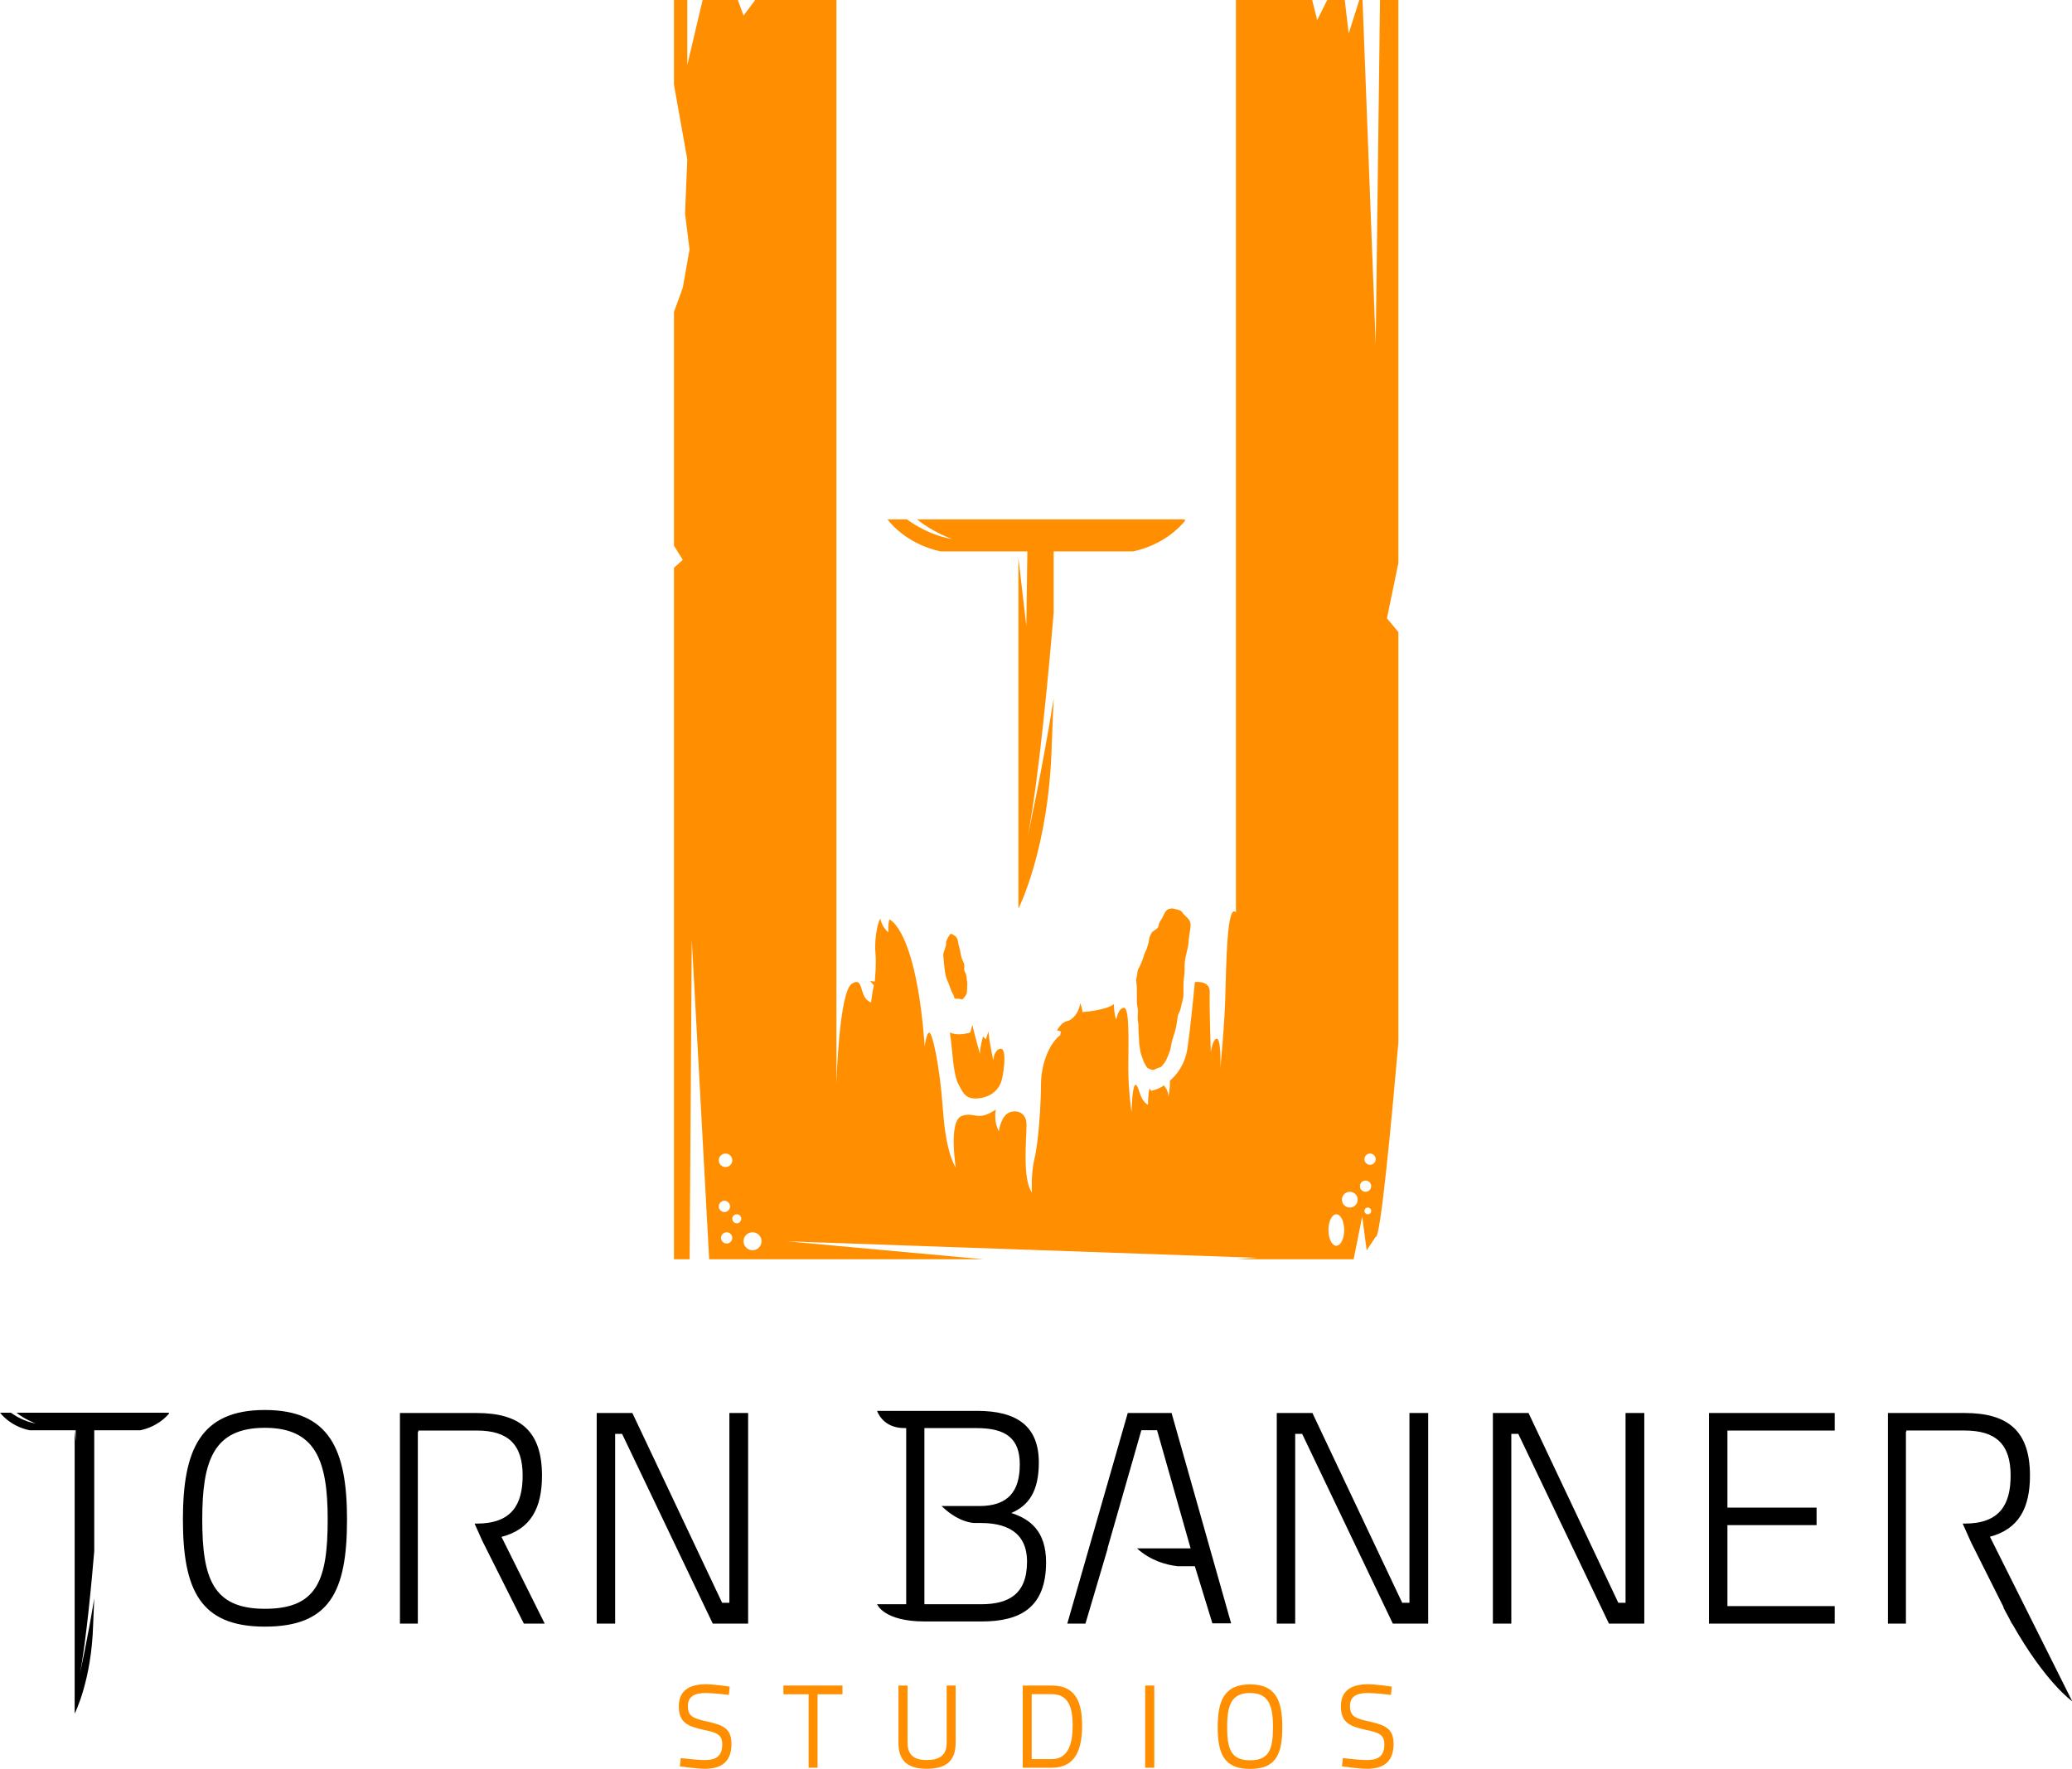 <?xml version="1.0" encoding="UTF-8" standalone="no"?>
<svg
   xmlns:dc="http://purl.org/dc/elements/1.1/"
   xmlns:cc="http://creativecommons.org/ns#"
   xmlns:rdf="http://www.w3.org/1999/02/22-rdf-syntax-ns#"
   xmlns:svg="http://www.w3.org/2000/svg"
   xmlns="http://www.w3.org/2000/svg"
   xmlns:sodipodi="http://sodipodi.sourceforge.net/DTD/sodipodi-0.dtd"
   xmlns:inkscape="http://www.inkscape.org/namespaces/inkscape"
   viewBox="0 0 300 256.197"
   height="256.197"
   width="300"
   xml:space="preserve"
   id="svg2"
   version="1.1"
   inkscape:version="0.91 r13725"
   sodipodi:docname="TB-Encapsulated-Black-Colour.svg"><sodipodi:namedview
     pagecolor="#ffffff"
     bordercolor="#666666"
     borderopacity="1"
     objecttolerance="10"
     gridtolerance="10"
     guidetolerance="10"
     inkscape:pageopacity="0"
     inkscape:pageshadow="2"
     inkscape:window-width="1920"
     inkscape:window-height="1017"
     id="namedview35"
     showgrid="false"
     inkscape:zoom="0.295"
     inkscape:cx="533.33337"
     inkscape:cy="400"
     inkscape:window-x="-8"
     inkscape:window-y="-8"
     inkscape:window-maximized="1"
     inkscape:current-layer="svg2" /><defs
     id="defs6"><clipPath
       id="clipPath18"
       clipPathUnits="userSpaceOnUse"><path
         id="path16"
         d="M 0,600 800,600 800,0 0,0 Z"
         inkscape:connector-curvature="0" /></clipPath></defs><g
     transform="matrix(0.958,0,0,-0.958,-231.552,414.7)"
     id="g10"><g
       id="g12"><g
         clip-path="url(#clipPath18)"
         id="g14"><g
           transform="translate(351.861,176.654)"
           id="g20"><path
             id="path22"
             style="fill:#ff8f00;fill-opacity:1;fill-rule:nonzero;stroke:none"
             d="m 0,0 c 0,0 -2.463,0.285 -3.498,0.285 -1.75,0 -2.695,-0.57 -2.695,-1.963 0,-1.625 0.857,-1.89 3.034,-2.373 2.463,-0.553 3.552,-1.16 3.552,-3.375 0,-2.676 -1.518,-3.748 -3.998,-3.748 -1.357,0 -3.802,0.377 -3.802,0.377 l 0.143,1.248 c 0,0 2.374,-0.303 3.641,-0.303 1.749,0 2.623,0.661 2.623,2.373 0,1.393 -0.731,1.786 -2.748,2.178 -2.552,0.555 -3.819,1.16 -3.819,3.588 0,2.318 1.552,3.32 4.069,3.32 1.374,0 3.623,-0.357 3.623,-0.357 z"
             inkscape:connector-curvature="0" /></g><g
           transform="translate(360.108,178.065)"
           id="g24"><path
             id="path26"
             style="fill:#ff8f00;fill-opacity:1;fill-rule:nonzero;stroke:none"
             d="m 0,0 8.924,0 0,-1.32 -3.766,0 0,-11.102 -1.356,0 0,11.102 -3.802,0 z"
             inkscape:connector-curvature="0" /></g><g
           transform="translate(381.759,166.803)"
           id="g28"><path
             id="path30"
             style="fill:#ff8f00;fill-opacity:1;fill-rule:nonzero;stroke:none"
             d="m 0,0 c 1.856,0 3.017,0.643 3.017,2.588 l 0,8.674 1.356,0 0,-8.674 c 0,-2.82 -1.553,-3.91 -4.373,-3.91 -2.713,0 -4.266,1.072 -4.266,3.91 l 0,8.674 1.375,0 0,-8.674 C -2.891,0.66 -1.749,0 0,0"
             inkscape:connector-curvature="0" /></g><g
           transform="translate(400.68,176.762)"
           id="g32"><path
             id="path34"
             style="fill:#ff8f00;fill-opacity:1;fill-rule:nonzero;stroke:none"
             d="m 0,0 -3.052,0 0,-9.816 3.052,0 c 2.552,0 3.141,2.48 3.141,5.105 C 3.141,-2.107 2.552,0 0,0 m -4.409,-11.119 0,12.422 4.409,0 c 3.569,0 4.569,-2.498 4.569,-6.014 0,-3.553 -0.946,-6.408 -4.569,-6.408 z"
             inkscape:connector-curvature="0" /></g><path
           id="path36"
           style="fill:#ff8f00;fill-opacity:1;fill-rule:nonzero;stroke:none"
           d="m 414.782,178.064 1.373,0 0,-12.422 -1.373,0 z"
           inkscape:connector-curvature="0" /><g
           transform="translate(434.095,171.781)"
           id="g38"><path
             id="path40"
             style="fill:#ff8f00;fill-opacity:1;fill-rule:nonzero;stroke:none"
             d="m 0,0 c 0,3.285 -0.66,5.158 -3.463,5.158 -2.838,0 -3.463,-1.855 -3.463,-5.158 0,-3.301 0.59,-5.016 3.463,-5.016 C -0.607,-5.016 0,-3.408 0,0 m -8.354,0 c 0,4.105 1.071,6.461 4.891,6.461 3.819,0 4.873,-2.338 4.873,-6.461 0,-4.246 -1.054,-6.318 -4.873,-6.318 -3.855,0 -4.891,2.177 -4.891,6.318"
             inkscape:connector-curvature="0" /></g><g
           transform="translate(451.927,176.654)"
           id="g42"><path
             id="path44"
             style="fill:#ff8f00;fill-opacity:1;fill-rule:nonzero;stroke:none"
             d="m 0,0 c 0,0 -2.465,0.285 -3.499,0.285 -1.749,0 -2.694,-0.57 -2.694,-1.963 0,-1.625 0.856,-1.89 3.033,-2.373 2.463,-0.553 3.553,-1.16 3.553,-3.375 0,-2.676 -1.518,-3.748 -3.999,-3.748 -1.357,0 -3.802,0.377 -3.802,0.377 l 0.143,1.248 c 0,0 2.374,-0.303 3.641,-0.303 1.749,0 2.624,0.661 2.624,2.373 0,1.393 -0.732,1.786 -2.749,2.178 -2.552,0.555 -3.819,1.16 -3.819,3.588 0,2.318 1.552,3.32 4.069,3.32 1.374,0 3.623,-0.357 3.623,-0.357 z"
             inkscape:connector-curvature="0" /></g><g
           transform="translate(389.982,190.357)"
           id="g46"><path
             id="path48"
             style="fill:#000000;fill-opacity:1;fill-rule:nonzero;stroke:none"
             d="m 0,0 -8.569,0 0,26.629 7.884,0 c 4.43,0 6.532,-1.553 6.532,-5.481 0,-4.111 -1.782,-6.302 -6.121,-6.302 l -5.694,0 c 2.006,-1.957 3.792,-2.455 4.808,-2.559 l 0.886,0 c 2.375,0 7.216,-0.32 7.216,-5.848 C 6.942,1.508 4.156,0 0,0 m 4.567,13.795 c 2.559,1.096 4.158,3.197 4.158,7.627 0,5.482 -3.289,7.81 -9.319,7.81 l -15.122,0 c 0,0 0.778,-2.603 4.125,-2.603 l 0.27,0 0,-26.629 -4.395,0 c 0,0 0.968,-2.604 7.201,-2.604 l 8.607,0 c 5.892,0 9.728,2.147 9.728,8.952 0,4.705 -2.42,6.533 -5.253,7.447 m 147.905,-3.592 c 4.331,1.158 6.049,4.301 6.049,9.25 0,6.67 -3.244,9.457 -9.866,9.457 l -11.602,0 0,-31.838 2.72,0 0,29.057 0.066,-0.102 0,0.233 8.816,0 c 4.75,0 6.943,-2.102 6.943,-6.807 0,-4.385 -1.645,-7.262 -6.943,-7.262 l -0.305,0 1.293,-2.888 4.856,-9.678 0.048,-0.211 c 0.293,-0.562 0.583,-1.098 0.87,-1.619 l 0.363,-0.723 0.041,0 c 5.079,-8.976 9.089,-11.746 9.089,-11.746 z M 22.165,28.91 13.028,-2.928 l 2.743,0 3.366,11.373 -0.033,0 5.116,17.86 2.375,0 5.07,-17.86 -8.106,0 C 25.64,6.566 28.015,5.938 29.704,5.75 l 2.601,0 2.649,-8.633 2.832,0 -8.998,31.793 z m 42.573,-28.687 -1.096,0 -13.567,28.687 -5.389,0 0,-31.838 2.786,0 0,28.686 1.05,0 13.704,-28.686 5.344,0 0,31.838 -2.832,0 z m 45.272,-3.151 19.002,0 0,2.649 -16.216,0 0,12.242 13.475,0 0,2.648 -13.475,0 0,11.649 16.216,0 0,2.65 -19.002,0 z m -12.61,3.151 -1.096,0 -13.567,28.687 -5.388,0 0,-31.838 2.785,0 0,28.686 1.051,0 13.704,-28.686 5.343,0 0,31.838 -2.832,0 z m -205.655,-0.912 c -7.856,0 -9.456,4.613 -9.456,13.519 0,8.861 1.69,13.842 9.456,13.842 7.72,0 9.501,-5.026 9.501,-13.842 0,-9.226 -1.6,-13.519 -9.501,-13.519 m 0,30.054 c -9.775,0 -12.379,-6.074 -12.379,-16.535 0,-10.596 2.559,-16.215 12.379,-16.215 9.82,0 12.424,5.299 12.424,16.215 0,10.553 -2.649,16.535 -12.424,16.535 m -34.602,-2.041 c -1.725,0.287 -3.108,1.147 -3.777,1.631 l -1.629,0 c 0,0 1.422,-2.017 4.461,-2.658 l 6.969,0 0,-1.639 -0.162,1.615 0,-42.804 c 0,0 2.565,4.955 2.795,13.523 l 0.164,3.908 c -0.983,-6.078 -2.158,-11.351 -2.158,-11.351 0.951,4.861 1.819,14.443 2.158,18.467 l 0,18.281 6.945,0 c 2.551,0.537 3.96,2.045 4.347,2.516 l 0,0.142 -23.039,0 c 1.277,-1.051 2.926,-1.631 2.926,-1.631 m 104.813,-27.101 -1.096,0 -13.566,28.687 -5.39,0 0,-31.838 2.786,0 0,28.686 1.05,0 13.704,-28.686 5.345,0 0,31.838 -2.833,0 z m -28.322,19.23 c 0,6.67 -3.243,9.457 -9.866,9.457 l -11.602,0 0,-31.838 2.705,0 0,29.057 0.081,-0.125 0,0.256 8.816,0 c 4.75,0 6.943,-2.102 6.943,-6.807 0,-4.385 -1.645,-7.262 -6.943,-7.262 l -0.322,0 1.187,-2.65 0.003,0 6.258,-12.469 3.151,0 -6.531,13.11 c 4.384,1.14 6.12,4.293 6.12,9.271"
             inkscape:connector-curvature="0" /></g><g
           transform="translate(400.951,349.521)"
           id="g50"><path
             id="path52"
             style="fill:#ff8f00;fill-opacity:1;fill-rule:nonzero;stroke:none"
             d="m 0,0 11.993,0 c 4.598,0.983 7.138,3.731 7.835,4.589 l 0,0.261 -40.477,0 c 2.299,-1.915 5.272,-2.973 5.272,-2.973 -3.108,0.524 -5.602,2.091 -6.806,2.973 l -2.934,0 c 0,0 2.56,-3.68 8.036,-4.85 l 13.106,0 -0.159,-11.254 -1.199,10.295 0,-53.05 c 0,0 4.623,9.037 5.037,24.664 L 0,-22.221 c -1.771,-11.082 -3.891,-20.698 -3.891,-20.698 1.713,8.863 3.279,26.336 3.891,33.674 z"
             inkscape:connector-curvature="0" /></g><g
           transform="translate(384.784,284.898)"
           id="g54"><path
             id="path56"
             style="fill:#ff8f00;fill-opacity:1;fill-rule:nonzero;stroke:none"
             d="m 0,0 c 0.323,-0.648 0.647,-1.863 0.971,-2.349 0.324,-0.485 -0.08,-0.647 0.648,-0.647 0.729,0 0.626,-0.329 1.001,0.159 0.375,0.488 0.456,0.569 0.456,1.218 0,0.646 0.081,0.728 0,1.214 -0.081,0.485 0,0.889 -0.324,1.457 C 2.429,1.619 2.897,1.775 2.501,2.588 2.104,3.399 2.104,3.885 2.023,4.29 1.942,4.695 1.7,5.424 1.7,5.666 1.7,5.909 1.442,6.389 1.287,6.473 1.133,6.557 0.647,6.962 0.485,6.719 c 0,0 -0.68,-1.012 -0.583,-1.356 C 0,5.019 -0.555,3.945 -0.521,3.633 -0.486,3.318 -0.324,0.646 0,0"
             inkscape:connector-curvature="0" /></g><g
           transform="translate(413.685,278.502)"
           id="g58"><path
             id="path60"
             style="fill:#ff8f00;fill-opacity:1;fill-rule:nonzero;stroke:none"
             d="m 0,0 c 0.082,-0.404 0.082,-0.81 0.082,-1.295 0,-0.486 0.08,-1.053 0.08,-1.296 0,-0.243 0,-0.728 0.082,-1.134 0.08,-0.404 0.08,-0.89 0.242,-1.295 0.162,-0.404 0.325,-1.052 0.487,-1.294 0.162,-0.244 0.323,-0.729 0.566,-0.811 0.242,-0.08 0.404,-0.242 0.729,-0.242 0.324,0 0,0 0.647,0.242 0.648,0.244 0.485,0.082 0.891,0.567 0.405,0.486 0.485,0.729 0.728,1.296 0.243,0.567 0.405,0.971 0.486,1.619 0.082,0.647 0.486,1.7 0.648,2.348 0.162,0.648 0.242,1.214 0.324,1.861 0.08,0.649 0.404,0.891 0.486,1.457 0.081,0.568 0.405,1.377 0.405,1.944 l 0,1.7 c 0,0.647 0.161,1.214 0.161,1.943 0,0.729 0,1.376 0.162,2.105 0.162,0.728 0.323,1.295 0.405,1.862 0.08,0.568 0.08,0.972 0.162,1.538 0.081,0.567 0.243,1.133 0.162,1.7 -0.081,0.568 -0.729,1.053 -0.972,1.296 -0.242,0.243 -0.242,0.486 -0.648,0.647 -0.405,0.162 -0.971,0.244 -0.971,0.244 0,0 0,0.08 -0.486,0 C 4.01,16.859 3.968,15.949 3.482,15.301 2.996,14.653 3.266,14.352 2.889,14.017 2.51,13.682 2.187,13.602 2.025,13.277 1.863,12.953 1.781,12.873 1.701,12.387 1.62,11.9 1.539,11.577 1.377,11.092 1.215,10.605 1.053,10.443 0.891,9.877 0.729,9.311 0.567,8.986 0.405,8.582 0.244,8.177 -0.08,7.771 -0.08,7.367 -0.08,6.963 -0.323,6.477 -0.242,5.91 -0.161,5.344 -0.161,4.857 -0.161,4.453 l 0,-1.619 C -0.161,2.51 0,1.862 0,1.538 0,1.215 -0.08,0.404 0,0"
             inkscape:connector-curvature="0" /></g><g
           transform="translate(448.768,256.789)"
           id="g62"><path
             id="path64"
             style="fill:#ff8f00;fill-opacity:1;fill-rule:nonzero;stroke:none"
             d="M 0,0 C -0.469,0 -0.85,0.381 -0.85,0.85 -0.85,1.32 -0.469,1.699 0,1.699 0.47,1.699 0.851,1.32 0.851,0.85 0.851,0.381 0.47,0 0,0 m -0.68,-4.08 c -0.469,0 -0.849,0.381 -0.849,0.85 0,0.469 0.38,0.85 0.849,0.85 0.469,0 0.85,-0.381 0.85,-0.85 0,-0.469 -0.381,-0.85 -0.85,-0.85 m 0.34,-3.4 c -0.281,0 -0.51,0.228 -0.51,0.51 0,0.282 0.229,0.51 0.51,0.51 0.281,0 0.51,-0.228 0.51,-0.51 0,-0.282 -0.229,-0.51 -0.51,-0.51 m -2.72,1.02 c -0.657,0 -1.19,0.532 -1.19,1.189 0,0.659 0.533,1.191 1.19,1.191 0.658,0 1.19,-0.532 1.19,-1.191 0,-0.657 -0.532,-1.189 -1.19,-1.189 m -2.04,-5.78 c -0.657,0 -1.189,1.064 -1.189,2.381 0,1.314 0.532,2.379 1.189,2.379 0.657,0 1.19,-1.065 1.19,-2.379 0,-1.317 -0.533,-2.381 -1.19,-2.381 m -88.231,-0.68 c -0.75,0 -1.359,0.609 -1.359,1.36 0,0.751 0.609,1.361 1.359,1.361 0.752,0 1.361,-0.61 1.361,-1.361 0,-0.751 -0.609,-1.36 -1.361,-1.36 m -2.38,4.08 c -0.375,0 -0.68,0.305 -0.68,0.68 0,0.377 0.305,0.68 0.68,0.68 0.376,0 0.681,-0.303 0.681,-0.68 0,-0.375 -0.305,-0.68 -0.681,-0.68 m -1.529,-3.06 c -0.47,0 -0.85,0.38 -0.85,0.85 0,0.47 0.38,0.851 0.85,0.851 0.469,0 0.849,-0.381 0.849,-0.851 0,-0.47 -0.38,-0.85 -0.849,-0.85 m -1.191,5.61 c 0,0.47 0.381,0.851 0.851,0.851 0.469,0 0.85,-0.381 0.85,-0.851 0,-0.47 -0.381,-0.851 -0.85,-0.851 -0.47,0 -0.851,0.381 -0.851,0.851 m 1.021,7.989 c 0.563,0 1.019,-0.456 1.019,-1.019 0,-0.563 -0.456,-1.02 -1.019,-1.02 -0.564,0 -1.021,0.457 -1.021,1.02 0,0.563 0.457,1.019 1.021,1.019 m 101.689,174.422 -2.775,0 -0.653,-52.021 -1.99,52.021 -0.48,0 -1.611,-5.1 -0.6,5.1 -2.63,0 -1.53,-3.06 -0.764,3.06 -11.517,0 0,-137.948 c -1.379,1.401 -1.452,-7.798 -1.614,-12.979 -0.136,-4.36 -0.615,-9.28 -0.763,-10.734 -0.014,-0.173 -0.03,-0.325 -0.047,-0.439 0,0 0.018,0.166 0.047,0.439 0.107,1.429 0.047,4.584 -0.51,4.604 -0.625,0.024 -0.912,-2.046 -0.912,-2.046 0,0 -0.244,7.205 -0.162,9.066 0.08,1.863 -2.245,1.549 -2.245,1.549 0,0 -0.67,-7.135 -1.156,-10.211 -0.486,-3.076 -2.619,-4.695 -2.619,-4.695 0.055,-1.054 -0.215,-2.429 -0.215,-2.429 0,0.972 -0.697,1.721 -0.697,1.721 -0.617,-0.546 -1.893,-0.831 -1.893,-0.831 l -0.244,0.324 c -0.242,-0.324 -0.265,-2.451 -0.265,-2.451 -1.319,0.788 -1.272,2.694 -1.829,3.019 -0.556,0.326 -0.658,-4.13 -0.658,-4.13 0,0 -0.486,3.238 -0.486,6.638 0,3.4 0.243,9.148 -0.647,9.148 -0.89,0 -1.183,-1.822 -1.183,-1.822 -0.373,1.174 -0.345,2.377 -0.345,2.377 -1.284,-0.982 -4.787,-1.201 -4.787,-1.201 0.081,0.404 -0.323,1.375 -0.323,1.375 -0.082,-1.375 -1.134,-2.59 -1.979,-2.745 -0.843,-0.156 -1.504,-1.384 -1.504,-1.384 l 0.568,-0.161 -0.081,-0.568 c -1.782,-1.375 -2.915,-4.533 -2.915,-7.529 0,-2.994 -0.405,-8.824 -0.972,-11.09 -0.566,-2.267 -0.404,-5.181 -0.404,-5.181 -1.457,2.104 -0.81,8.095 -0.81,10.281 0,2.185 -2.104,2.348 -3.031,1.56 -0.927,-0.787 -1.146,-2.569 -1.146,-2.569 -0.856,1.582 -0.456,3.277 -0.456,3.277 -2.932,-1.94 -3.139,-0.245 -5.163,-0.973 -2.024,-0.729 -0.898,-7.767 -0.898,-7.767 0,0 -1.449,1.777 -1.936,8.657 -0.485,6.882 -1.619,11.74 -2.069,11.713 -0.449,-0.027 -0.686,-2.121 -0.686,-2.121 -1.298,17.85 -5.34,19.231 -5.34,19.231 -0.244,-0.73 -0.148,-1.946 -0.148,-1.946 -1.039,0.808 -1.228,2.107 -1.228,2.107 -0.567,-1.052 -0.891,-3.644 -0.729,-5.263 0.162,-1.619 -0.103,-4.297 -0.103,-4.297 l -0.707,0.088 0.567,-0.648 c -0.162,-0.647 -0.431,-2.588 -0.431,-2.588 -1.969,0.731 -0.945,4.045 -2.888,2.831 -1.944,-1.214 -2.338,-15.04 -2.338,-15.04 l 0,163.781 -12.254,0 -1.785,-2.38 -0.866,2.38 -5.314,0 -2.32,-9.86 0,9.86 -2.011,0 0,-12.83 2.011,-11.311 -0.34,-8.159 0.679,-5.441 -1.019,-5.78 -1.331,-3.659 0,-35.352 1.331,-2.129 -1.331,-1.198 0,-104.542 2.365,0 0.325,48.28 2.628,-48.28 41.472,0 -29.706,2.719 70.947,-2.494 -2.964,-0.225 17.653,0 1.292,6.46 0.679,-5.1 1.361,2.04 c 0.723,-0.482 2.472,18.361 3.428,29.36 l 0,62.065 -1.728,2.076 1.728,8.357 z"
             inkscape:connector-curvature="0" /></g><g
           transform="translate(386.565,268.949)"
           id="g66"><path
             id="path68"
             style="fill:#ff8f00;fill-opacity:1;fill-rule:nonzero;stroke:none"
             d="M 0,0 C 0.648,-1.134 0.972,-2.348 3.077,-2.105 5.182,-1.862 6.234,-0.566 6.558,0.729 6.882,2.023 7.45,6.223 5.992,5.256 5.551,4.965 5.333,4.355 5.242,3.646 c 0,0 -0.708,3.478 -0.708,4.369 L 4.129,6.801 3.704,7.248 c 0,0 -0.465,-1.662 -0.465,-2.634 0,0 -0.971,3.482 -1.134,4.372 L 1.781,7.853 c 0,0 -1.781,-0.648 -3.076,0 0,0 0.243,-1.863 0.324,-2.753 C -0.89,4.209 -0.647,1.133 0,0"
             inkscape:connector-curvature="0" /></g></g></g></g></svg>